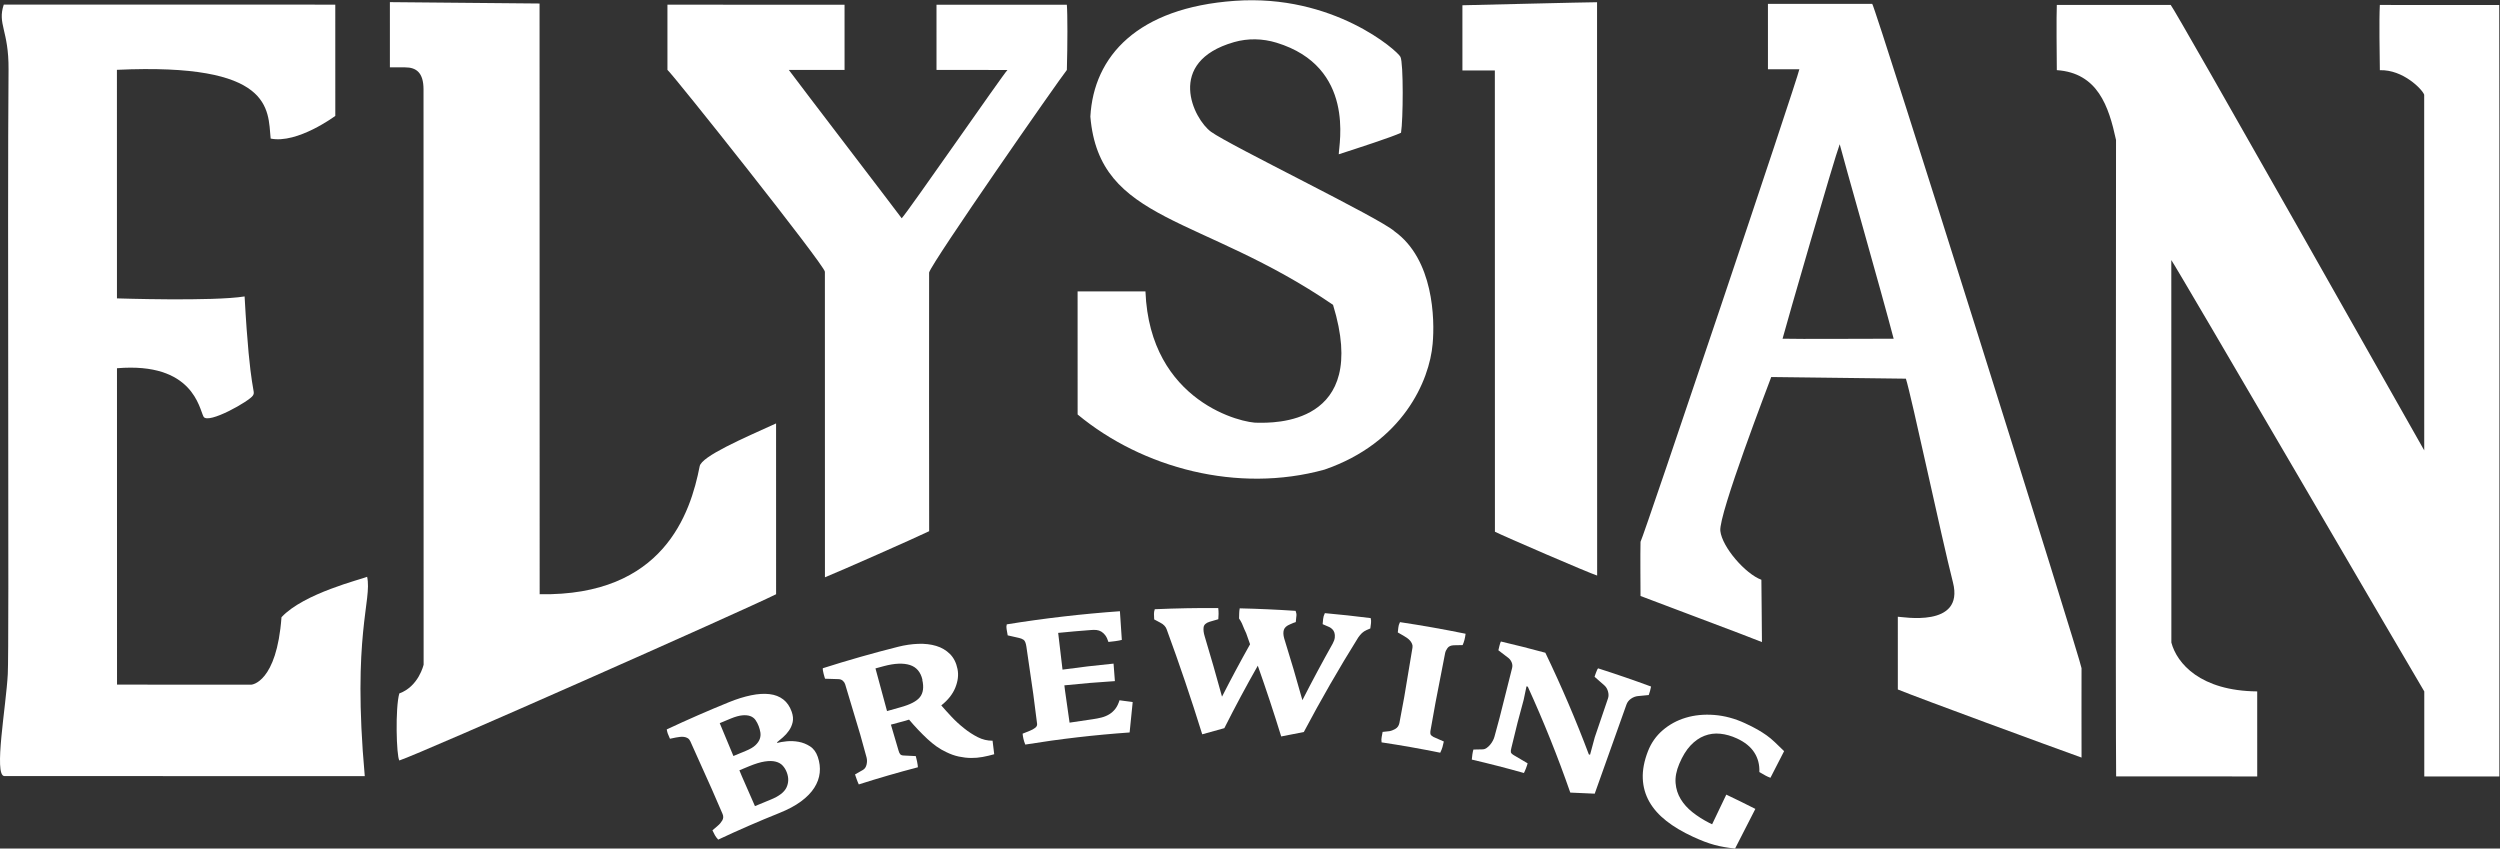 <?xml version="1.0" encoding="UTF-8" standalone="no"?>
<svg
   xmlns:dc="http://purl.org/dc/elements/1.1/"
   xmlns:cc="http://creativecommons.org/ns#"
   xmlns:rdf="http://www.w3.org/1999/02/22-rdf-syntax-ns#"
   xmlns:svg="http://www.w3.org/2000/svg"
   xmlns="http://www.w3.org/2000/svg"
   xmlns:sodipodi="http://sodipodi.sourceforge.net/DTD/sodipodi-0.dtd"
   xmlns:inkscape="http://www.inkscape.org/namespaces/inkscape"
   version="1.1"
   id="svg2"
   aria-labelledby="ElysianLogoWhiteTitle ElysianLogoWhiteDesc"
   xml:space="preserve"
   width="336.453"
   height="114.2"
   viewBox="0 0 336.453 114.2"
   sodipodi:docname="ElysianLogoNoHops_White.eps">
  <rect x="0" y="0" width="336.453" height="114.2" fill="#333333" stroke="none"/>
  <title id="ElysianLogoWhiteTitle">Elysian Logo</title>
  <desc id="ElysianLogoWhiteDesc">Elysian Brewing Company Logo in White</desc>
   <defs
     id="defs6" /><sodipodi:namedview
     pagecolor="#ffffff"
     bordercolor="#666666"
     borderopacity="1"
     objecttolerance="10"
     gridtolerance="10"
     guidetolerance="10"
     inkscape:pageopacity="0"
     inkscape:pageshadow="2"
     inkscape:window-width="640"
     inkscape:window-height="480"
     id="namedview4" /><g
     id="g10"
     inkscape:groupmode="layer"
     inkscape:label="ink_ext_XXXXXX"
     transform="matrix(1.333,0,0,-1.333,0,114.2)"><g
       id="g12"
       transform="scale(0.1)"><path
         d="m 1100.84,738.949 c 3.34,61.125 47.66,109.985 145.84,116.918 99.38,7.121 164.13,-50.383 167.22,-56.554 3.16,-6.149 2.74,-63.739 0.59,-76.618 -8.84,-4.277 -43.95,-15.605 -62.87,-21.754 0.06,9.883 17.19,88.247 -62.91,112.68 -13.96,4.254 -28.78,4.59 -42.81,0.567 -69.66,-19.973 -40.78,-77.747 -23.28,-90.497 19.04,-13.906 171.36,-87.562 185.19,-100.461 39.53,-28.304 40.88,-88.703 38.61,-113.542 -3.13,-37.571 -30.42,-100 -109.22,-127.11 -87.43,-24.18 -183.63,1.328 -249.22,55.664 -0.01,23.356 -0.08,111.852 -0.03,124.266 l 68.51,-0.004 c 4.41,-112.266 99.05,-133.441 113.68,-132.594 13.95,-0.047 113.36,-3.625 75.71,119.035 -133.37,91.2 -235.96,82.625 -245.01,190.004"
         style="fill:#ffffff;fill-opacity:1;fill-rule:nonzero;stroke:none"
         id="path14" /><path
         d="m 8.633,786.684 c 0.293,39.414 -11.473,45.605 -4.82,65.402 l 334.695,-0.055 0.019,-112.324 c 0,0 -38.125,-28.394 -65.269,-22.906 -2.844,29.84 2.508,76.679 -155.215,69.414 0.016,-87.004 0.039,-230.75 0.039,-230.75 0,0 97.098,-3.199 128.871,1.965 5.445,-99.985 11.496,-94.614 8.43,-99.985 -2.985,-5.371 -45.34,-29.535 -49.879,-21.406 -4.426,8.09 -10.422,55.324 -87.406,48.891 0.007,-79.895 0.047,-294.36 0.047,-319.426 7.597,0 135.757,-0.02 135.757,-0.02 0,0 25.446,1.801 30.301,68.11 22.692,24.226 80.43,38.125 86.457,40.781 5.176,-24.027 -15.285,-57.969 -2.387,-201.254 -92.73,0.012 -307.636,0.047 -363.937,0.059 -10.84,0.609 1.855,70.609 3.531,103.058 1.461,27.278 -0.5,464.817 0.766,610.446"
         style="fill:#ffffff;fill-opacity:1;fill-rule:nonzero;stroke:none"
         id="path16" /><path
         d="m 393.633,854.559 c 0,0 0.012,-49.731 0.012,-65.852 6.003,-0.059 6.293,0.078 15.293,0 11.328,0.039 18.652,-5.312 18.656,-22.203 0.004,-17.172 0.097,-580.801 0.097,-580.801 0,0 -4.91,-21.973 -24.527,-29.074 -4.211,-14.457 -2.992,-63.051 0.012,-67.703 23.605,7.859 345.75,150.652 380.379,167.847 -0.004,40.598 -0.008,79.297 -0.024,172.461 -33.258,-15.097 -75.133,-33.148 -77.125,-43.211 -9.261,-47.492 -36.465,-131.39 -161.566,-129.25 -0.012,49.864 -0.098,573.133 -0.102,596.395 -12.023,0.02 -151.105,1.391 -151.105,1.391"
         style="fill:#ffffff;fill-opacity:1;fill-rule:nonzero;stroke:none"
         id="path18" /><path
         d="m 673.852,851.977 c -0.012,-5.321 0.011,-61.618 0.011,-65.856 4.489,-3.066 159.008,-197.547 158.95,-203.762 0,-6.222 0.05,-292.984 0.054,-308.496 14.321,5.746 91.293,39.789 105.215,46.547 0,16.422 -0.246,246.981 -0.047,261.176 3.074,10.812 131.555,195.23 139.075,204.473 0.71,24.957 0.76,56.964 -0.01,65.855 -6.02,0 -112.862,0.074 -131.596,0.02 0.055,-12.161 0,-51.75 0.008,-65.856 6.004,0.02 58.248,0.051 71.638,-0.008 -4.6,-4.648 -99.822,-142.242 -106.783,-149.738 -5.058,6.992 -104.351,136.699 -113.965,149.77 17.961,-0.11 46.18,0.035 56.27,-0.008 0.008,10.551 0.004,62.234 -0.012,65.855 -8.273,0.02 -178.808,0.028 -178.808,0.028"
         style="fill:#ffffff;fill-opacity:1;fill-rule:nonzero;stroke:none"
         id="path20" /><path
         d="m 1509.22,785.543 c -4.75,-0.008 -21.92,0.059 -32.74,0.004 -0.04,11.062 -0.06,53.359 -0.01,65.855 3.12,0.012 127.23,3.118 135.93,3.067 0,-12.61 0.08,-469.598 0.1,-578.844 -8.37,2.582 -94.65,39.902 -103.2,44.242 0,24.985 -0.07,457.356 -0.08,465.676"
         style="fill:#ffffff;fill-opacity:1;fill-rule:nonzero;stroke:none"
         id="path22" /><path
         d="m 2076.59,785.898 c -0.11,12.137 -0.53,54.176 -0.01,65.856 5.32,0.051 108.67,0.039 114.99,-0.02 3.81,-3.507 249.29,-437.984 255.97,-449.761 0,7.402 -0.04,348.945 -0.05,359.109 -1.76,5.215 -21.19,25.508 -44.75,24.766 -0.17,15.269 -0.87,50.75 -0.02,65.851 8.22,0.055 113.19,0.039 120.54,-0.019 0.29,-7.891 0.17,-769.231 0.12,-778.907 -8.43,0 -63.33,0.008 -75.78,0.008 0,8.531 -0.01,68.418 -0.01,85.852 -6.55,10.492 -251.04,429.98 -255.4,435.504 -0.09,-13.61 0.06,-380.934 0.06,-386.172 5.57,-21.016 29.28,-48.789 86.66,-49.305 0.01,-34.023 0.11,-72.992 0.02,-85.847 -3.88,0 -126.55,0.019 -142.44,0.023 -0.63,47.57 -0.1,611.894 -0.11,642.582 -7.39,34.07 -18.41,67.598 -59.79,70.48"
         style="fill:#ffffff;fill-opacity:1;fill-rule:nonzero;stroke:none"
         id="path24" /><path
         d="m 1799.69,514.754 c 3.54,13.644 52.29,182.273 57.71,196.336 2.55,-10.774 42.78,-151.512 54.45,-196.344 -11.39,0.094 -99.57,-0.508 -112.16,0.008 z m 301.85,-332.637 c -0.09,5.809 -207.37,665.324 -211.32,670.696 -8.64,0.046 -93.77,0.062 -105.29,0.007 -0.02,-2.738 0.07,-58 0.01,-66.015 10.49,-0.004 25.02,0.019 31.72,-0.004 -1.9,-10.317 -157.17,-471.68 -160.37,-477.106 -0.34,-12.949 0,-46.058 0,-54.699 6.78,-2.766 113.58,-42.648 122.58,-46.539 0,22.004 -0.56,47.598 -0.56,62.914 -16.06,5.899 -39.55,32.785 -41.45,49.301 -1.93,16.426 48.99,148.777 51.4,155.387 14.98,-0.02 124.16,-1.676 135.94,-1.664 5.68,-17.719 35.69,-159.254 47.54,-205.743 11.8,-46.496 -51.96,-34.488 -55.68,-34.601 0,-16.496 0.03,-65.703 0.01,-73.438 20.92,-8.617 154.99,-57.812 185.48,-68.757 0.02,11.89 -0.15,84.418 -0.01,90.261"
         style="fill:#ffffff;fill-opacity:1;fill-rule:nonzero;stroke:none"
         id="path26" /><path
         d="m 762.777,129.75 c -1.277,1.797 -2.988,3.129 -5.175,3.945 -2.18,0.821 -4.883,1.098 -8.059,0.821 -3.215,-0.289 -7.121,-1.356 -11.727,-3.25 -3.73,-1.536 -7.453,-3.082 -11.171,-4.649 4.601,-11.066 9.207,-22.125 13.816,-33.183 4.156,1.75 8.324,3.484 12.492,5.188 4.356,1.789 7.606,3.68 9.738,5.719 2.145,2.031 3.602,4.133 4.383,6.305 0.77,2.168 0.977,4.363 0.625,6.578 -0.363,2.218 -0.937,4.363 -1.726,6.418 -0.864,2.273 -1.934,4.297 -3.196,6.109 z m 27.489,-46.074 c -1.75,1.938 -4.11,3.293 -7.086,4.066 -2.965,0.777 -6.641,0.844 -11.012,0.172 -4.352,-0.664 -9.652,-2.262 -15.859,-4.82 -3.278,-1.348 -6.551,-2.715 -9.825,-4.09 0.844,-2.031 1.696,-4.062 2.539,-6.09 4.395,-10.02 8.79,-20.039 13.184,-30.062 5.242,2.211 10.496,4.379 15.762,6.508 8.433,3.41 13.769,7.445 16.035,12.226 2.262,4.781 2.402,9.863 0.359,15.289 -0.984,2.602 -2.347,4.867 -4.097,6.801 z m 37.328,-7.133 c -0.547,-5.285 -2.395,-10.355 -5.508,-15.23 -3.121,-4.887 -7.594,-9.438 -13.414,-13.746 -5.809,-4.297 -13.059,-8.148 -21.723,-11.625 -20.797,-8.348 -41.422,-17.32 -61.847,-26.918 -1.391,1.523 -2.481,2.953 -3.254,4.324 -0.774,1.367 -1.629,3.039 -2.563,5.035 1.77,1.539 3.543,3.07 5.32,4.602 1.817,1.473 3.329,3.254 4.586,5.359 1.243,2.102 1.332,4.355 0.239,6.785 -3.606,8.285 -7.2,16.57 -10.785,24.867 -7.247,16.098 -14.481,32.207 -21.696,48.324 -0.617,1.368 -1.484,2.399 -2.601,3.106 -1.129,0.687 -2.399,1.133 -3.817,1.308 -1.418,0.18 -2.82,0.164 -4.222,-0.023 -1.399,-0.203 -2.723,-0.402 -3.973,-0.606 -1.981,-0.406 -3.961,-0.82 -5.938,-1.238 -1.121,2.414 -1.871,4.211 -2.261,5.367 -0.391,1.164 -0.715,2.512 -0.977,4.059 20.762,9.75 41.707,18.91 62.817,27.488 7.941,3.231 15.382,5.535 22.32,6.965 6.918,1.434 13.129,1.801 18.594,1.176 5.464,-0.633 10.101,-2.426 13.906,-5.371 3.808,-2.93 6.637,-7.098 8.519,-12.446 1.34,-3.824 1.661,-7.304 0.973,-10.445 -0.703,-3.133 -1.945,-5.984 -3.73,-8.543 -1.778,-2.57 -3.793,-4.816 -6.051,-6.769 -2.266,-1.95 -4.246,-3.621 -5.945,-5.008 -0.2,-0.207 -0.192,-0.328 0.031,-0.36 0.215,-0.039 0.293,-0.14 0.207,-0.296 2.39,0.66 5.554,1.191 9.472,1.601 3.915,0.395 7.938,0.235 12.032,-0.512 4.09,-0.742 7.933,-2.265 11.511,-4.574 3.582,-2.301 6.184,-5.875 7.84,-10.691 1.844,-5.371 2.485,-10.684 1.938,-15.965"
         style="fill:#ffffff;fill-opacity:1;fill-rule:nonzero;stroke:none"
         id="path28" /><path
         d="m 931.324,170.398 c -1.82,7.782 -6.015,12.77 -12.636,14.903 -6.622,2.121 -15.442,1.793 -26.344,-1.121 -2.821,-0.758 -5.645,-1.524 -8.461,-2.301 3.883,-14.363 7.773,-28.719 11.668,-43.074 4.5,1.293 9,2.566 13.512,3.812 9.878,2.711 16.46,6.094 19.746,10.297 3.269,4.195 4.066,10.004 2.328,17.445 0.062,0.012 0.125,0.028 0.187,0.039 z m 72.436,-75.179 c -3.834,-1.09 -7.709,-1.996 -11.619,-2.731 -3.914,-0.731 -7.848,-1.074 -11.805,-1.02 -3.965,0.039 -8.055,0.527 -12.289,1.41 -4.238,0.891 -8.539,2.438 -12.934,4.625 -6.324,2.926 -12.613,7.336 -18.898,13.238 -6.297,5.887 -12.445,12.367 -18.426,19.434 -1.273,-0.391 -2.547,-0.781 -3.82,-1.176 -4.832,-1.266 -9.668,-2.566 -14.492,-3.895 2.586,-8.773 5.164,-17.55 7.746,-26.328 0.453,-1.672 1.043,-2.891 1.761,-3.656 0.719,-0.762 1.911,-1.156 3.579,-1.188 4.003,-0.168 8.003,-0.363 11.988,-0.578 0.09,-0.344 0.285,-1.07 0.566,-2.188 0.266,-1.008 0.512,-2.109 0.766,-3.301 0.246,-1.199 0.441,-2.336 0.601,-3.434 0.153,-1.098 0.239,-1.891 0.235,-2.359 -19.996,-5.23 -39.899,-11.004 -59.676,-17.32 -0.328,0.633 -0.672,1.406 -1.027,2.32 -0.356,0.918 -0.719,1.867 -1.09,2.844 -0.379,0.965 -0.696,1.902 -0.977,2.781 -0.281,0.891 -0.511,1.602 -0.687,2.16 2.629,1.508 5.258,3.008 7.894,4.492 1.867,1.059 3.102,2.836 3.703,5.32 0.602,2.492 0.629,4.855 0.079,7.113 -2.129,7.695 -4.254,15.399 -6.372,23.102 -5.105,16.965 -10.191,33.937 -15.265,50.91 -0.399,1.328 -1.168,2.512 -2.313,3.566 -1.144,1.035 -2.566,1.602 -4.265,1.688 -4.575,0.164 -9.16,0.304 -13.754,0.418 -0.098,0.328 -0.281,0.937 -0.563,1.828 -0.277,0.879 -0.57,1.883 -0.847,3.012 -0.289,1.121 -0.52,2.207 -0.7,3.238 -0.183,1.039 -0.238,1.867 -0.144,2.508 25.191,8.023 50.566,15.246 76.07,21.672 6.903,1.738 13.66,2.718 20.266,2.961 6.597,0.25 12.652,-0.458 18.121,-2.094 5.449,-1.633 10.098,-4.379 13.914,-8.188 3.82,-3.801 6.344,-8.843 7.609,-15.082 1.235,-6.011 0.461,-12.312 -2.222,-18.922 -2.68,-6.605 -7.407,-12.543 -14.153,-17.875 3,-3.484 6.438,-7.277 10.293,-11.402 3.86,-4.125 8.078,-8.008 12.653,-11.641 4.425,-3.558 9.039,-6.554 13.843,-9.007 4.821,-2.454 9.805,-3.649 15.001,-3.598 0.55,-4.559 1.1,-9.11 1.65,-13.66"
         style="fill:#ffffff;fill-opacity:1;fill-rule:nonzero;stroke:none"
         id="path30" /><path
         d="m 1140.48,117.211 c -35.21,-2.469 -70.36,-6.543 -105.35,-12.223 -0.8,1.981 -1.42,3.914 -1.85,5.774 -0.43,1.867 -0.71,3.613 -0.84,5.23 2.43,0.985 4.87,1.961 7.32,2.934 1.98,0.769 3.74,1.742 5.3,2.918 1.56,1.172 2.22,2.558 1.99,4.168 -1.29,9.988 -2.57,19.984 -3.84,29.98 -2.32,15.922 -4.64,31.844 -6.94,47.774 -0.55,3.781 -1.51,6.125 -2.91,7.031 -1.39,0.902 -2.91,1.512 -4.56,1.855 -3.8,0.883 -7.6,1.746 -11.42,2.59 -0.42,2.629 -0.79,4.742 -1.11,6.34 -0.31,1.586 -0.26,3.172 0.17,4.773 37.94,6.129 76.06,10.543 114.24,13.258 0.64,-9.648 1.29,-19.297 1.93,-28.945 -1.52,-0.457 -3.75,-0.875 -6.64,-1.27 -2.92,-0.398 -5.2,-0.679 -6.88,-0.808 -0.88,2.832 -1.94,5.078 -3.18,6.707 -1.24,1.633 -2.59,2.887 -4.05,3.746 -1.44,0.859 -3.04,1.391 -4.77,1.582 -1.73,0.195 -3.58,0.191 -5.54,0.004 -11.07,-0.816 -22.13,-1.781 -33.2,-2.895 1.45,-12.359 2.91,-24.722 4.38,-37.082 17.14,2.383 34.33,4.407 51.53,6.063 0.45,-5.891 0.9,-11.777 1.35,-17.668 -17,-1.063 -34.01,-2.481 -51,-4.258 0.19,-1.609 0.39,-3.223 0.58,-4.832 1.55,-10.949 3.11,-21.891 4.66,-32.84 7.8,1.231 15.59,2.391 23.41,3.465 3.13,0.438 6.11,1.02 8.93,1.742 2.82,0.727 5.38,1.801 7.73,3.223 2.33,1.422 4.36,3.246 6.1,5.476 1.73,2.235 3.15,5.133 4.25,8.692 4.44,-0.586 8.89,-1.195 13.31,-1.828 -1.07,-10.227 -2.11,-20.449 -3.1,-30.676"
         style="fill:#ffffff;fill-opacity:1;fill-rule:nonzero;stroke:none"
         id="path32" /><path
         d="m 1379.7,220.59 c -1.82,-0.817 -3.37,-1.82 -4.64,-3.008 -1.28,-1.195 -2.54,-2.703 -3.81,-4.535 -19.56,-31.379 -37.86,-63.199 -54.9,-95.387 -7.64,-1.414 -15.25,-2.906 -22.83,-4.472 -7.36,23.886 -15.24,47.699 -23.63,71.437 -11.85,-20.859 -23.11,-41.891 -33.78,-63.066 -7.47,-2 -14.91,-4.063 -22.32,-6.207 -11.03,35.523 -23.01,70.894 -35.93,106.066 -0.43,1.258 -1.18,2.477 -2.28,3.656 -1.09,1.176 -2.5,2.192 -4.24,3.051 -2.01,1.078 -4.02,2.152 -6.05,3.223 -0.09,2.086 -0.16,3.875 -0.22,5.379 -0.06,1.503 0.22,3.136 0.81,4.91 21.36,0.929 42.73,1.332 64.08,1.199 0.24,-1.969 0.36,-3.934 0.34,-5.906 -0.02,-1.852 -0.11,-3.645 -0.27,-5.387 -2.95,-0.844 -5.92,-1.707 -8.87,-2.578 -3.67,-1.164 -5.67,-3.051 -5.99,-5.664 -0.33,-2.602 0.04,-5.59 1.08,-8.942 6.11,-20.293 11.95,-40.625 17.51,-61 9.04,17.743 18.48,35.387 28.33,52.911 -1.28,3.691 -2.59,7.378 -3.9,11.066 -0.68,1.461 -1.34,2.934 -2.01,4.398 -0.73,1.985 -1.49,3.836 -2.29,5.536 -0.81,1.691 -1.78,3.371 -2.91,5.023 0.05,2.082 0.1,3.879 0.15,5.383 0.04,1.617 0.2,3.23 0.52,4.851 18.82,-0.429 37.63,-1.273 56.42,-2.527 0.33,-0.957 0.57,-1.777 0.71,-2.492 0.16,-0.707 0.2,-1.457 0.14,-2.266 -0.04,-0.691 -0.14,-1.554 -0.28,-2.597 -0.14,-1.028 -0.27,-2.364 -0.39,-3.977 -1.34,-0.371 -3.24,-1.121 -5.69,-2.242 -3.5,-1.406 -5.62,-3.278 -6.35,-5.617 -0.74,-2.332 -0.62,-5.215 0.34,-8.633 6.48,-20.735 12.62,-41.528 18.38,-62.356 9.74,19.102 19.91,38.086 30.5,56.938 1.28,2.324 2.01,4.394 2.2,6.246 0.2,1.84 0.07,3.488 -0.37,4.926 -0.44,1.433 -1.18,2.644 -2.2,3.613 -1.02,0.965 -2.04,1.68 -3.04,2.125 -2.22,0.965 -4.44,1.922 -6.65,2.875 0.14,1.621 0.31,3.344 0.48,5.195 0.18,1.957 0.77,3.942 1.76,5.946 15.45,-1.391 30.88,-3.055 46.27,-5.008 0.43,-1.809 0.54,-3.516 0.32,-5.121 -0.2,-1.614 -0.44,-3.391 -0.7,-5.34 -1.27,-0.539 -2.53,-1.082 -3.8,-1.625"
         style="fill:#ffffff;fill-opacity:1;fill-rule:nonzero;stroke:none"
         id="path34" /><path
         d="m 1456.36,102.508 c -0.47,-1.68 -1.23,-3.594 -2.28,-5.742 -19.66,3.996 -39.41,7.476 -59.22,10.449 -0.28,2.144 -0.26,3.961 0.1,5.426 0.33,1.464 0.65,3.183 0.94,5.129 2.25,0.253 4.49,0.496 6.73,0.734 1.91,0.293 3.93,1.055 6.09,2.297 2.17,1.23 3.55,3.199 4.13,5.926 1.62,8.765 3.26,17.535 4.9,26.296 2.76,16.622 5.53,33.235 8.31,49.852 0.23,1.367 0.08,2.652 -0.45,3.859 -0.53,1.196 -1.21,2.278 -2.04,3.231 -0.84,0.953 -1.81,1.808 -2.88,2.574 -1.07,0.75 -2.03,1.367 -2.88,1.852 -2.19,1.273 -4.39,2.547 -6.58,3.812 0.29,1.949 0.47,3.649 0.57,5.098 0.1,1.449 0.63,3.211 1.63,5.293 22.17,-3.324 44.26,-7.239 66.25,-11.723 -0.54,-4.508 -1.53,-8.32 -3,-11.453 -2.95,-0.047 -5.92,-0.102 -8.88,-0.168 -2.98,-0.121 -5.11,-1.066 -6.38,-2.832 -1.29,-1.758 -2.08,-3.438 -2.39,-5.027 -3.24,-16.649 -6.48,-33.301 -9.7,-49.953 -1.73,-9.629 -3.46,-19.258 -5.18,-28.887 -0.19,-1.617 -0.11,-2.785 0.26,-3.504 0.35,-0.707 1.31,-1.512 2.87,-2.406 3.49,-1.504 6.95,-3.024 10.42,-4.555 -0.43,-2.047 -0.87,-3.902 -1.34,-5.578"
         style="fill:#ffffff;fill-opacity:1;fill-rule:nonzero;stroke:none"
         id="path36" /><path
         d="m 1653.8,153.953 c -2.47,-0.223 -4.83,-1.101 -7.07,-2.64 -2.23,-1.54 -3.77,-3.512 -4.63,-5.907 -10.72,-29.98 -21.41,-59.976 -32.05,-89.988 -8.25,0.461 -16.47,0.82 -24.67,1.094 -12.45,35.809 -26.75,71.504 -42.9,106.933 -0.44,0.114 -0.88,0.227 -1.31,0.344 -0.95,-4.535 -1.91,-9.074 -2.85,-13.609 -2.06,-7.66 -4.12,-15.328 -6.17,-22.989 -2.08,-8.492 -4.15,-16.98 -6.23,-25.472 -0.53,-2.012 -0.71,-3.496 -0.52,-4.449 0.19,-0.953 1.22,-1.969 3.06,-3.066 4.64,-2.684 9.25,-5.398 13.84,-8.148 -0.1,-0.328 -0.28,-0.996 -0.58,-1.996 -0.24,-0.898 -0.58,-1.855 -1,-2.879 -0.42,-1.023 -0.82,-1.996 -1.2,-2.902 -0.39,-0.914 -0.7,-1.582 -0.95,-1.992 -17.45,4.93 -34.99,9.441 -52.62,13.543 0.07,1.289 0.26,3.027 0.58,5.211 0.33,2.184 0.68,3.824 1.06,4.926 3.01,0.074 6.02,0.137 9.04,0.187 1.49,0 2.88,0.45 4.17,1.317 1.27,0.879 2.45,1.933 3.5,3.168 1.07,1.226 2,2.605 2.82,4.133 0.83,1.523 1.41,2.964 1.75,4.312 1.69,6.258 3.39,12.52 5.08,18.773 4.22,16.793 8.44,33.579 12.68,50.36 0.47,1.906 0.38,3.758 -0.33,5.539 -0.7,1.777 -1.71,3.25 -3.05,4.41 -3.47,2.695 -6.96,5.371 -10.46,8.031 0.08,0.34 0.21,0.903 0.4,1.696 0.21,0.898 0.43,1.8 0.64,2.703 0.22,0.898 0.45,1.761 0.73,2.594 0.26,0.828 0.51,1.453 0.76,1.875 15.02,-3.512 29.98,-7.297 44.89,-11.348 16.34,-33.977 30.97,-68.219 43.89,-102.598 0.41,-0.137 0.82,-0.277 1.24,-0.422 1.59,5.879 3.19,11.766 4.77,17.645 4.45,13.105 8.9,26.199 13.36,39.301 0.71,2.078 0.72,4.359 0.03,6.851 -0.67,2.488 -1.82,4.477 -3.4,5.977 -3.38,3 -6.77,5.996 -10.2,8.969 0.11,0.332 0.28,0.886 0.53,1.66 0.29,0.879 0.6,1.746 0.95,2.605 0.34,0.856 0.69,1.695 1.02,2.496 0.33,0.817 0.7,1.399 1.09,1.758 17.93,-5.727 35.75,-11.852 53.46,-18.371 -0.2,-1.301 -0.54,-2.766 -1.03,-4.445 -0.48,-1.672 -0.92,-3.055 -1.32,-4.137 -3.61,-0.336 -7.2,-0.684 -10.8,-1.051"
         style="fill:#ffffff;fill-opacity:1;fill-rule:nonzero;stroke:none"
         id="path38" /><path
         d="m 1740.79,1.523 c -3.4,0.59 -6.76,1.332 -10.05,2.227 -3.3,0.895 -6.69,2.02 -10.17,3.344 -3.48,1.34 -7.26,2.961 -11.35,4.836 -10.49,4.852 -19.43,10.125 -26.85,15.965 -7.42,5.836 -13.16,12.281 -17.21,19.418 -4.03,7.148 -6.25,14.93 -6.59,23.395 -0.35,8.469 1.37,17.66 5.23,27.59 3.26,8.308 8.18,15.379 14.88,21.141 6.7,5.765 14.46,10.003 23.3,12.652 8.83,2.652 18.44,3.598 28.78,2.793 10.33,-0.805 20.69,-3.574 30.98,-8.324 5.03,-2.321 9.21,-4.45 12.57,-6.36 3.35,-1.918 6.45,-3.886 9.29,-5.902 2.84,-2.024 5.58,-4.313 8.24,-6.852 2.65,-2.539 5.78,-5.554 9.42,-9.089 -4.6,-8.965 -9.2,-17.926 -13.8,-26.891 -1.63,0.567 -3.28,1.297 -4.96,2.207 -1.66,0.906 -3.74,2.098 -6.23,3.582 0.3,7.352 -1.39,13.934 -5.08,19.688 -3.68,5.77 -9.54,10.536 -17.52,14.211 -5.69,2.621 -11.33,4.219 -16.89,4.782 -5.55,0.57 -10.9,-0.133 -15.98,-2.106 -5.1,-1.965 -9.79,-5.254 -14.1,-9.848 -4.28,-4.589 -8.03,-10.738 -11.28,-18.425 -2.98,-7.035 -4.2,-13.523 -3.73,-19.445 0.48,-5.926 2.22,-11.316 5.18,-16.188 2.96,-4.899 6.92,-9.297 11.93,-13.274 5,-3.957 10.64,-7.539 16.93,-10.766 0.95,-0.449 1.9,-0.902 2.85,-1.351 4.77,9.98 9.53,19.957 14.31,29.93 9.83,-4.66 19.62,-9.465 29.34,-14.414 C 1765.4,26.703 1758.57,13.355 1751.75,0 c -3.92,0.426 -7.57,0.938 -10.96,1.523"
         style="fill:#ffffff;fill-opacity:1;fill-rule:nonzero;stroke:none"
         id="path40" /></g></g></svg>
